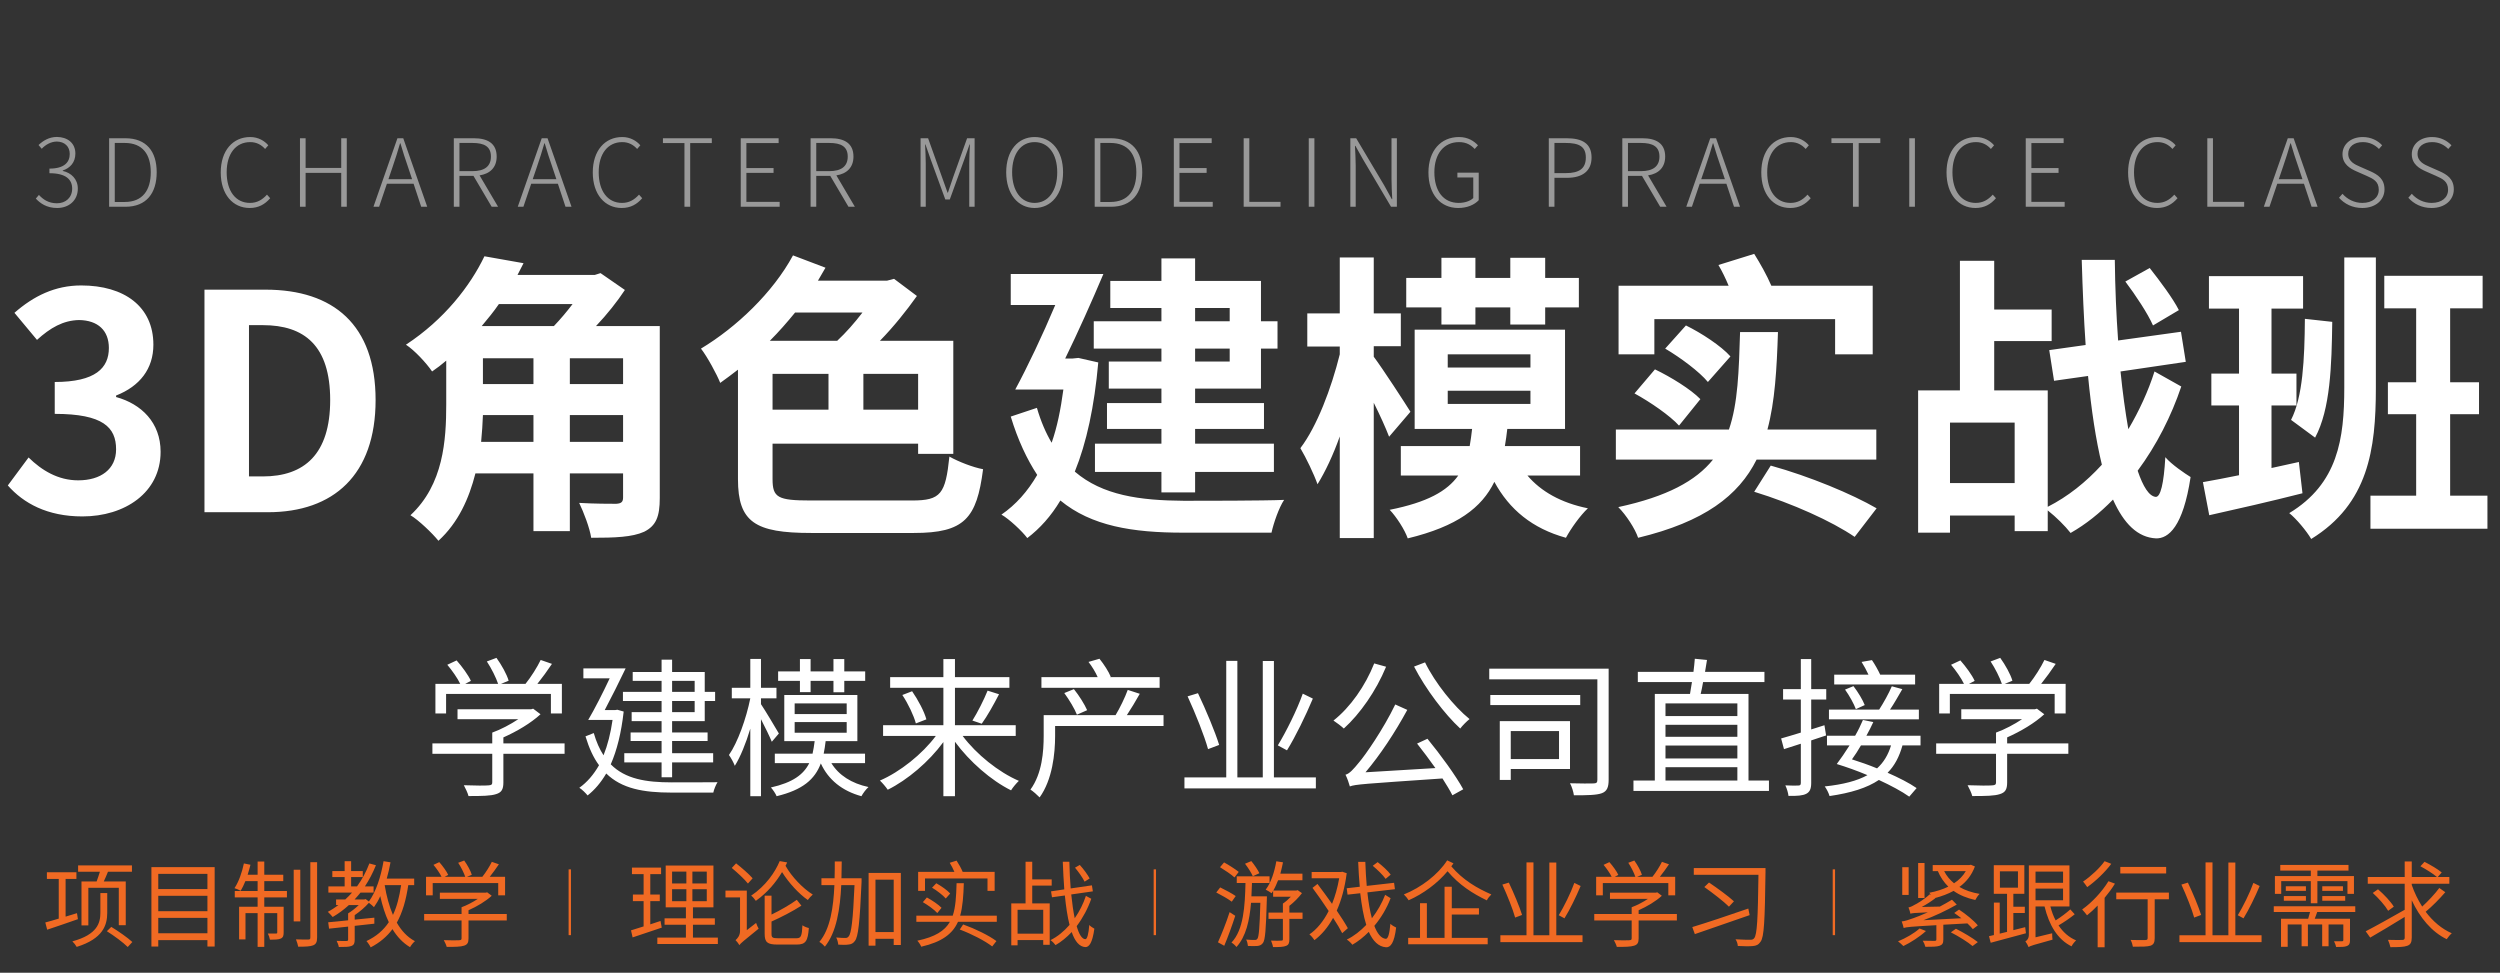 <svg width="532" height="207" viewBox="0 0 532 207" fill="none" xmlns="http://www.w3.org/2000/svg">
<rect x="0" y="0" width="532" height="207" fill="#333333" stroke="none"/>
<path d="M17.536 109.896C10.048 109.896 4.992 107.08 1.664 103.304L6.08 97.352C8.896 100.104 12.352 102.216 16.64 102.216C21.44 102.216 24.704 99.848 24.704 95.624C24.704 90.952 21.952 88.072 11.648 88.072V81.288C20.352 81.288 23.168 78.28 23.168 74.056C23.168 70.344 20.864 68.168 16.832 68.104C13.44 68.168 10.688 69.768 7.872 72.328L3.072 66.568C7.168 62.984 11.712 60.744 17.28 60.744C26.432 60.744 32.64 65.224 32.64 73.352C32.64 78.472 29.76 82.184 24.704 84.168V84.488C30.08 85.96 34.176 89.928 34.176 96.136C34.176 104.84 26.56 109.896 17.536 109.896ZM43.511 109V61.64H56.504C70.968 61.64 79.927 69.128 79.927 85.128C79.927 101.064 70.968 109 57.016 109H43.511ZM52.983 101.384H55.928C64.76 101.384 70.263 96.648 70.263 85.128C70.263 73.544 64.76 69.192 55.928 69.192H52.983V101.384ZM121.263 94.024H132.591V88.328H121.263V94.024ZM102.383 94.024H113.519V88.328H102.767C102.703 90.12 102.575 92.04 102.383 94.024ZM121.839 64.712H106.159C105.071 66.312 103.791 67.848 102.511 69.384H117.871C119.279 67.912 120.623 66.312 121.839 64.712ZM102.767 76.232V81.736H113.519V76.232H102.767ZM132.591 81.736V76.232H121.263V81.736H132.591ZM140.399 69.384V105.992C140.399 109.896 139.631 111.88 137.071 113.16C134.511 114.312 130.863 114.44 125.807 114.44C125.487 112.328 124.207 109 123.247 107.016C126.383 107.208 130.095 107.208 131.119 107.208C132.207 107.144 132.591 106.824 132.591 105.864V100.744H121.263V113.032H113.519V100.744H101.167C99.823 106.056 97.519 111.24 93.295 115.08C92.079 113.544 89.007 110.6 87.343 109.64C94.383 103.112 94.959 93.64 94.959 86.024V76.744C93.999 77.576 92.975 78.344 91.951 79.048C90.735 77.256 88.175 74.504 86.383 73.352C94.575 67.976 100.079 60.808 103.087 54.536L111.407 56.008C110.959 56.84 110.575 57.672 110.127 58.504H126.575L127.791 58.12L132.975 61.704C131.375 64.136 129.199 66.888 126.831 69.384H140.399ZM183.535 66.504H169.199C167.471 68.616 165.743 70.6 163.823 72.52H178.159C180.015 70.792 181.871 68.68 183.535 66.504ZM195.375 87.176V79.56H183.727V87.176H195.375ZM164.399 79.56V87.176H176.303V79.56H164.399ZM172.463 106.504H194.095C200.239 106.504 201.199 105.096 202.031 97.16C203.951 98.248 207.087 99.464 209.199 99.848C207.855 110.344 205.231 113.416 194.479 113.416H172.591C160.687 113.416 157.039 111.112 157.039 101.96V78.664C155.759 79.688 154.479 80.584 153.263 81.48C152.559 79.688 150.511 75.912 149.167 74.184C156.719 69.64 164.463 62.28 168.751 54.344L175.663 56.968C175.151 57.864 174.575 58.824 174.063 59.72H188.783L190.255 59.336L195.119 62.984C192.943 66.056 190.191 69.512 187.247 72.52H202.863V96.584H195.375V94.408H164.399V101.96C164.399 105.864 165.487 106.504 172.463 106.504ZM261.679 65.544H254.319V68.36H261.679V65.544ZM261.679 76.936V74.184H254.319V76.936H261.679ZM247.151 68.36V65.544H236.271V59.784H247.151V54.984H254.319V59.784H268.335V68.36H271.855V74.184H268.335V82.696H254.319V85.768H268.975V91.272H254.319V94.408H271.087V100.424H254.319V104.776H247.151V100.424H233.007V94.408H247.151V91.272H235.567V85.768H247.151V82.696H235.951V76.936H247.151V74.184H232.751V68.36H247.151ZM229.487 76.168L233.711 77.128C232.879 86.536 231.215 94.216 228.719 100.36C234.607 105.416 242.543 106.504 251.951 106.568C255.663 106.568 268.911 106.568 273.263 106.376C272.175 107.976 271.023 111.304 270.575 113.352H251.759C241.007 113.352 232.239 111.944 225.647 106.504C223.663 109.832 221.295 112.456 218.607 114.504C217.519 113.032 214.703 110.408 213.103 109.512C216.175 107.4 218.671 104.584 220.719 101.064C218.543 97.736 216.623 93.704 215.087 88.648L220.655 86.792C221.487 89.672 222.575 92.168 223.791 94.216C224.943 90.952 225.711 87.176 226.287 82.888H216.047C218.607 78.152 221.871 71.304 224.559 64.904H215.087V58.312H234.799C232.367 64.072 229.359 70.792 226.671 76.296H228.207L229.487 76.168ZM306.735 69.064V65.416H299.247V59.144H306.735V54.856H313.967V59.144H321.391V54.856H328.815V59.144H335.983V65.416H328.815V69.064H321.391V65.416H313.967V69.064H306.735ZM300.143 87.624L295.599 92.936C294.895 91.08 293.679 88.392 292.335 85.704V114.504H285.103V92.872C283.695 96.84 282.031 100.36 280.367 103.048C279.599 100.872 277.935 97.416 276.719 95.368C280.239 90.76 283.311 82.632 285.103 75.4V73.736H278.191V66.696H285.103V54.792H292.335V66.696H298.095V73.672H292.335V75.912C294.255 78.472 298.991 85.768 300.143 87.624ZM308.079 83.144V85.96H325.679V83.144H308.079ZM308.079 75.4V78.216H325.679V75.4H308.079ZM336.239 101.192H325.039C327.919 104.584 332.207 107.016 337.903 108.168C336.303 109.64 334.255 112.52 333.231 114.44C326.063 112.456 321.199 108.424 317.999 102.536C315.311 108.04 310.127 112.008 299.567 114.568C298.927 112.712 297.135 109.96 295.727 108.488C303.727 106.888 307.951 104.52 310.319 101.192H298.095V94.92H312.751C312.943 93.768 313.135 92.552 313.263 91.272H301.039V70.152H333.039V91.272H320.751C320.623 92.552 320.431 93.704 320.239 94.92H336.239V101.192ZM352.047 67.912V75.4H344.431V60.808H367.855C367.215 59.272 366.447 57.672 365.679 56.392L373.295 54.024C374.575 56.072 375.983 58.568 376.943 60.808H398.511V75.4H390.511V67.912H352.047ZM368.239 75.848L363.439 81.288C361.647 79.112 357.615 76.104 354.351 74.184L358.767 69.256C362.031 70.856 366.255 73.608 368.239 75.848ZM347.823 83.72L352.175 78.6C355.503 80.2 359.791 82.824 361.839 84.936L357.295 90.568C355.375 88.456 351.215 85.576 347.823 83.72ZM399.279 97.8H373.807C369.967 105.48 362.671 111.048 348.591 114.44C347.951 112.52 346.031 109.576 344.367 107.912C354.735 105.672 360.879 102.344 364.527 97.8H343.855V91.4H367.919C369.839 85.832 370.031 78.92 370.287 70.664H378.351C378.095 78.536 377.711 85.448 376.111 91.4H399.279V97.8ZM373.295 104.648L376.815 99.08C385.135 101.384 394.159 105.16 399.343 108.168L394.671 114.248C389.807 110.92 381.423 107.144 373.295 104.648ZM463.663 65.992L458.159 69.256C457.071 66.76 454.447 62.792 452.271 59.912L457.455 57.032C459.631 59.784 462.447 63.56 463.663 65.992ZM414.959 102.792H428.719V89.928H414.959V102.792ZM458.479 79.048L464.175 82.248C462.063 88.52 458.927 94.728 454.895 100.168C456.047 103.56 457.327 105.608 458.735 105.736C459.759 105.8 460.463 102.92 460.783 97.288C462.063 98.824 465.007 100.808 466.159 101.512C464.559 112.136 461.423 114.632 458.799 114.568C454.895 114.376 451.951 111.432 449.647 106.312C446.831 109.192 443.887 111.56 440.623 113.416C439.471 111.944 437.551 110.024 435.759 108.616V113.032H428.719V109.704H414.959V113.352H408.175V83.08H417.071V55.496H424.367V65.864H436.591V72.584H424.367V83.08H435.759V107.848C440.047 105.672 443.887 102.6 447.279 98.888C445.999 93.64 445.039 87.24 444.335 80.008L437.103 81.032L436.079 74.504L443.823 73.416C443.439 67.784 443.183 61.768 442.991 55.304H450.031C450.095 61.32 450.351 67.08 450.735 72.456L464.111 70.6L465.135 77L451.247 79.048C451.695 83.528 452.271 87.688 452.911 91.336C455.215 87.432 457.135 83.272 458.479 79.048ZM492.655 93.128L487.535 89.352C490.031 84.488 490.415 76.488 490.479 67.848L496.303 68.488C496.175 77.768 495.919 87.048 492.655 93.128ZM489.199 98.312L489.967 104.968C483.183 106.696 475.887 108.36 470.127 109.64L468.783 102.6C471.023 102.216 473.583 101.704 476.463 101.128V86.28H470.575V79.496H476.463V65.672H470.063V58.76H490.095V65.672H483.375V79.496H488.687V86.28H483.375V99.592L489.199 98.312ZM505.583 54.792V82.568C505.583 95.624 503.983 107.208 491.823 114.696C490.863 113.032 488.623 110.344 487.151 109.192C497.519 102.92 498.863 93.384 498.863 82.504V54.792H505.583ZM521.391 105.48H529.327V112.52H504.431V105.48H514.159V88.136H508.143V81.352H514.159V65.608H507.375V58.696H528.303V65.608H521.391V81.352H527.535V88.136H521.391V105.48Z" fill="white"/>
<path opacity="0.5" d="M12.16 44.26C9.9 44.26 8.54 43.24 7.62 42.26L8.28 41.48C9.12 42.38 10.26 43.26 12.12 43.26C14 43.26 15.36 42.02 15.36 40.14C15.36 38.18 14 36.86 10.52 36.86V35.88C13.72 35.88 14.84 34.5 14.84 32.76C14.84 31.18 13.76 30.14 12.08 30.12C10.82 30.14 9.68 30.8 8.88 31.66L8.2 30.86C9.2 29.92 10.44 29.16 12.1 29.14C14.34 29.16 16.04 30.42 16.04 32.68C16.04 34.56 14.92 35.76 13.36 36.28V36.38C15.12 36.76 16.56 38.08 16.56 40.14C16.56 42.68 14.64 44.26 12.16 44.26ZM23.223 44V29.42H26.663C31.143 29.42 33.343 32.2 33.343 36.66C33.343 41.12 31.143 44 26.683 44H23.223ZM24.423 42.98H26.543C30.383 42.98 32.083 40.44 32.083 36.66C32.083 32.88 30.383 30.42 26.543 30.42H24.423V42.98ZM53.134 44.26C49.534 44.26 46.974 41.36 46.974 36.7C46.974 32.04 49.554 29.16 53.254 29.16C54.974 29.16 56.314 30 57.094 30.92L56.414 31.7C55.634 30.82 54.594 30.24 53.254 30.24C50.174 30.24 48.234 32.72 48.234 36.66C48.234 40.64 50.134 43.18 53.194 43.18C54.674 43.18 55.774 42.56 56.814 41.42L57.494 42.18C56.374 43.48 55.014 44.26 53.134 44.26ZM63.833 44V29.42H65.033V35.74H72.613V29.42H73.793V44H72.613V36.78H65.033V44H63.833ZM82.653 38.14H87.692L86.812 35.5C86.213 33.8 85.733 32.26 85.213 30.5H85.132C84.632 32.26 84.132 33.8 83.552 35.5L82.653 38.14ZM89.632 44L88.013 39.1H82.332L80.672 44H79.472L84.573 29.42H85.812L90.912 44H89.632ZM97.771 30.42V36.42H100.551C103.071 36.42 104.471 35.42 104.471 33.32C104.471 31.2 103.071 30.42 100.551 30.42H97.771ZM105.991 44H104.631L100.751 37.42H97.771V44H96.571V29.42H100.831C103.731 29.42 105.691 30.48 105.691 33.32C105.691 35.64 104.271 36.98 102.051 37.32L105.991 44ZM113.359 38.14H118.399L117.519 35.5C116.919 33.8 116.439 32.26 115.919 30.5H115.839C115.339 32.26 114.839 33.8 114.259 35.5L113.359 38.14ZM120.339 44L118.719 39.1H113.039L111.379 44H110.179L115.279 29.42H116.519L121.619 44H120.339ZM132.302 44.26C128.702 44.26 126.142 41.36 126.142 36.7C126.142 32.04 128.722 29.16 132.422 29.16C134.142 29.16 135.482 30 136.262 30.92L135.582 31.7C134.802 30.82 133.762 30.24 132.422 30.24C129.342 30.24 127.402 32.72 127.402 36.66C127.402 40.64 129.302 43.18 132.362 43.18C133.842 43.18 134.942 42.56 135.982 41.42L136.662 42.18C135.542 43.48 134.182 44.26 132.302 44.26ZM145.652 44V30.44H141.072V29.42H151.472V30.44H146.872V44H145.652ZM157.632 44V29.42H165.692V30.44H158.832V35.76H164.612V36.78H158.832V42.96H165.912V44H157.632ZM173.697 30.42V36.42H176.477C178.997 36.42 180.397 35.42 180.397 33.32C180.397 31.2 178.997 30.42 176.477 30.42H173.697ZM181.917 44H180.557L176.677 37.42H173.697V44H172.497V29.42H176.757C179.657 29.42 181.617 30.48 181.617 33.32C181.617 35.64 180.197 36.98 177.977 37.32L181.917 44ZM195.898 44V29.42H197.498L200.498 37.8L201.638 41H201.718C202.098 39.94 202.438 38.86 202.798 37.8L205.798 29.42H207.398V44H206.258V34.76C206.258 33.56 206.338 31.96 206.398 30.74H206.318L205.178 34L202.118 42.44H201.158L198.078 34L196.938 30.74H196.858C196.918 31.96 196.998 33.56 196.998 34.76V44H195.898ZM220.16 44.26C216.64 44.26 214.12 41.3 214.12 36.66C214.12 32.04 216.64 29.16 220.16 29.16C223.72 29.16 226.22 32.04 226.22 36.66C226.22 41.3 223.72 44.26 220.16 44.26ZM220.16 43.18C223.06 43.18 224.98 40.62 224.98 36.66C224.98 32.7 223.06 30.24 220.16 30.24C217.28 30.24 215.38 32.7 215.38 36.66C215.38 40.62 217.28 43.18 220.16 43.18ZM232.952 44V29.42H236.392C240.872 29.42 243.072 32.2 243.072 36.66C243.072 41.12 240.872 44 236.412 44H232.952ZM234.152 42.98H236.272C240.112 42.98 241.812 40.44 241.812 36.66C241.812 32.88 240.112 30.42 236.272 30.42H234.152V42.98ZM249.79 44V29.42H257.85V30.44H250.99V35.76H256.77V36.78H250.99V42.96H258.07V44H249.79ZM264.654 44V29.42H265.854V42.96H272.494V44H264.654ZM278.504 44V29.42H279.704V44H278.504ZM287.353 44V29.42H288.593L294.553 39.44L296.173 42.38H296.273C296.193 40.94 296.113 39.48 296.113 38.06V29.42H297.253V44H296.013L290.073 33.96L288.433 31.04H288.333C288.393 32.44 288.493 33.8 288.493 35.26V44H287.353ZM310.293 44.26C306.533 44.26 303.973 41.36 303.973 36.7C303.973 32.04 306.633 29.16 310.473 29.16C312.453 29.16 313.713 30.08 314.513 30.92L313.813 31.7C313.073 30.9 312.073 30.24 310.493 30.24C307.253 30.24 305.233 32.72 305.233 36.66C305.233 40.64 307.133 43.18 310.413 43.18C311.653 43.18 312.853 42.8 313.513 42.14V37.76H310.133V36.74H314.673V42.6C313.753 43.58 312.233 44.26 310.293 44.26ZM329.584 44V29.42H333.364C336.664 29.42 338.684 30.5 338.684 33.52C338.684 36.44 336.684 37.84 333.444 37.84H330.784V44H329.584ZM330.784 36.84H333.204C336.084 36.84 337.464 35.86 337.464 33.52C337.464 31.16 336.024 30.42 333.124 30.42H330.784V36.84ZM346.43 30.42V36.42H349.21C351.73 36.42 353.13 35.42 353.13 33.32C353.13 31.2 351.73 30.42 349.21 30.42H346.43ZM354.65 44H353.29L349.41 37.42H346.43V44H345.23V29.42H349.49C352.39 29.42 354.35 30.48 354.35 33.32C354.35 35.64 352.93 36.98 350.71 37.32L354.65 44ZM362.018 38.14H367.058L366.178 35.5C365.578 33.8 365.098 32.26 364.578 30.5H364.498C363.998 32.26 363.498 33.8 362.918 35.5L362.018 38.14ZM368.998 44L367.378 39.1H361.698L360.038 44H358.838L363.938 29.42H365.178L370.278 44H368.998ZM380.962 44.26C377.362 44.26 374.802 41.36 374.802 36.7C374.802 32.04 377.382 29.16 381.082 29.16C382.802 29.16 384.142 30 384.922 30.92L384.242 31.7C383.462 30.82 382.422 30.24 381.082 30.24C378.002 30.24 376.062 32.72 376.062 36.66C376.062 40.64 377.962 43.18 381.022 43.18C382.502 43.18 383.602 42.56 384.642 41.42L385.322 42.18C384.202 43.48 382.842 44.26 380.962 44.26ZM394.311 44V30.44H389.731V29.42H400.131V30.44H395.531V44H394.311ZM406.291 44V29.42H407.491V44H406.291ZM420.38 44.26C416.78 44.26 414.22 41.36 414.22 36.7C414.22 32.04 416.8 29.16 420.5 29.16C422.22 29.16 423.56 30 424.34 30.92L423.66 31.7C422.88 30.82 421.84 30.24 420.5 30.24C417.42 30.24 415.48 32.72 415.48 36.66C415.48 40.64 417.38 43.18 420.44 43.18C421.92 43.18 423.02 42.56 424.06 41.42L424.74 42.18C423.62 43.48 422.26 44.26 420.38 44.26ZM431.079 44V29.42H439.139V30.44H432.279V35.76H438.059V36.78H432.279V42.96H439.359V44H431.079ZM459.018 44.26C455.418 44.26 452.858 41.36 452.858 36.7C452.858 32.04 455.438 29.16 459.138 29.16C460.858 29.16 462.198 30 462.978 30.92L462.298 31.7C461.518 30.82 460.478 30.24 459.138 30.24C456.058 30.24 454.118 32.72 454.118 36.66C454.118 40.64 456.018 43.18 459.078 43.18C460.558 43.18 461.658 42.56 462.698 41.42L463.378 42.18C462.258 43.48 460.898 44.26 459.018 44.26ZM469.717 44V29.42H470.917V42.96H477.557V44H469.717ZM484.923 38.14H489.963L489.083 35.5C488.483 33.8 488.003 32.26 487.483 30.5H487.403C486.903 32.26 486.403 33.8 485.823 35.5L484.923 38.14ZM491.903 44L490.283 39.1H484.603L482.943 44H481.743L486.843 29.42H488.083L493.183 44H491.903ZM502.701 44.26C500.581 44.26 498.901 43.38 497.741 42.08L498.481 41.24C499.541 42.44 501.041 43.18 502.701 43.18C504.861 43.18 506.201 42.04 506.201 40.38C506.201 38.62 505.061 38.06 503.621 37.42L501.441 36.46C500.141 35.88 498.481 34.96 498.481 32.82C498.481 30.66 500.321 29.16 502.801 29.16C504.561 29.16 506.001 29.92 506.921 30.92L506.241 31.7C505.381 30.82 504.241 30.24 502.801 30.24C500.941 30.24 499.701 31.22 499.701 32.72C499.701 34.38 501.121 35 502.181 35.46L504.361 36.42C506.021 37.16 507.421 38.08 507.421 40.3C507.421 42.54 505.561 44.26 502.701 44.26ZM517.449 44.26C515.329 44.26 513.649 43.38 512.489 42.08L513.229 41.24C514.289 42.44 515.789 43.18 517.449 43.18C519.609 43.18 520.949 42.04 520.949 40.38C520.949 38.62 519.809 38.06 518.369 37.42L516.189 36.46C514.889 35.88 513.229 34.96 513.229 32.82C513.229 30.66 515.069 29.16 517.549 29.16C519.309 29.16 520.749 29.92 521.669 30.92L520.989 31.7C520.129 30.82 518.989 30.24 517.549 30.24C515.689 30.24 514.449 31.22 514.449 32.72C514.449 34.38 515.869 35 516.929 35.46L519.109 36.42C520.769 37.16 522.169 38.08 522.169 40.3C522.169 42.54 520.309 44.26 517.449 44.26Z" fill="white"/>
<path d="M94.928 147.672V151.832H92.656V145.528H97.936C97.36 144.312 96.208 142.68 95.184 141.464L97.168 140.536C98.352 141.88 99.664 143.672 100.208 144.888L98.992 145.528H106C105.552 144.184 104.56 142.2 103.6 140.76L105.648 139.992C106.736 141.496 107.856 143.512 108.24 144.856L106.608 145.528H111.824C113.008 144.056 114.32 141.976 115.056 140.44L117.456 141.272C116.496 142.712 115.376 144.248 114.352 145.528H119.568V151.832H117.232V147.672H94.928ZM120.144 158.2V160.408H107.12V166.52C107.12 167.96 106.736 168.632 105.584 168.984C104.432 169.368 102.608 169.4 99.696 169.4C99.536 168.728 99.056 167.768 98.704 167.096C101.136 167.192 103.312 167.192 103.92 167.128C104.592 167.096 104.752 166.936 104.752 166.488V160.408H92.016V158.2H104.752V155.896C106.608 155.224 108.656 154.136 110.288 153.048H97.36V150.936H113.008L113.456 150.808L115.024 151.992C112.976 153.88 110 155.64 107.12 156.92V158.2H120.144ZM147.824 144.888H143.024V147.224H147.824V144.888ZM147.824 151.544V149.176H143.024V151.544H147.824ZM140.784 147.224V144.888H134.64V143H140.784V140.376H143.024V143H149.968V147.224H152.176V149.176H149.968V153.464H143.024V155.864H150.576V157.688H143.024V160.28H151.76V162.232H143.024V165.4H140.784V162.232H132.848V160.28H140.784V157.688H134.192V155.864H140.784V153.464H134.416V151.544H140.784V149.176H132.56V147.224H140.784ZM131.376 151.032L132.72 151.416C132.208 155.96 131.28 159.672 129.968 162.648C133.072 165.784 137.488 166.488 142.928 166.488C144.176 166.488 151.056 166.488 152.688 166.456C152.336 167 151.92 168.024 151.792 168.664H142.864C136.944 168.664 132.304 167.832 129.008 164.6C127.856 166.552 126.544 168.088 125.04 169.272C124.656 168.792 123.824 167.96 123.28 167.64C124.912 166.488 126.32 164.856 127.472 162.84C126.288 161.24 125.36 159.224 124.592 156.696L126.352 155.992C126.896 157.88 127.6 159.448 128.432 160.728C129.296 158.584 129.936 156.088 130.352 153.208H125.168C126.544 150.872 128.304 147.416 129.744 144.344H124.144V142.232H133.136C131.792 145.048 130.096 148.44 128.688 151.096H130.96L131.376 151.032ZM170.224 147.288V144.888H165.584V142.872H170.224V140.248H172.496V142.872H177.36V140.248H179.664V142.872H184.112V144.888H179.664V147.32H177.36V144.888H172.496V147.288H170.224ZM165.744 156.088L164.24 157.848C163.792 156.76 162.8 154.712 161.936 153.048V169.432H159.664V155.064C158.736 158.168 157.552 161.08 156.368 162.968C156.112 162.264 155.536 161.24 155.12 160.664C156.976 158.008 158.8 152.92 159.664 148.6H155.728V146.36H159.664V140.216H161.936V146.36H165.232V148.6H161.936V149.848C162.768 151.064 165.168 155.096 165.744 156.088ZM169.104 153.656V155.928H180.176V153.656H169.104ZM169.104 149.688V151.96H180.176V149.688H169.104ZM184.08 162.392H176.912C178.48 164.952 181.2 166.712 184.816 167.48C184.304 167.928 183.632 168.824 183.312 169.432C179.216 168.312 176.272 165.944 174.672 162.456C173.392 165.848 170.832 168.088 165.264 169.432C165.072 168.92 164.464 168.024 164.048 167.576C168.72 166.52 170.992 164.824 172.208 162.392H164.88V160.376H172.912C173.104 159.576 173.232 158.648 173.36 157.72H166.896V147.896H182.448V157.72H175.696C175.6 158.648 175.44 159.544 175.28 160.376H184.08V162.392ZM216.144 156.6H204.848C207.76 160.504 212.496 164.312 216.816 166.168C216.304 166.648 215.536 167.544 215.152 168.184C210.896 166.072 206.32 162.072 203.216 157.848V169.432H200.752V157.912C197.648 162.136 193.104 165.976 188.912 168.056C188.528 167.48 187.76 166.584 187.248 166.104C191.536 164.248 196.24 160.504 199.152 156.6H187.92V154.328H200.752V146.36H189.424V144.088H200.752V140.248H203.216V144.088H214.8V146.36H203.216V154.328H216.144V156.6ZM192.016 147.896L194.096 147.096C195.376 148.952 196.688 151.416 197.136 153.08L194.896 153.944C194.48 152.344 193.264 149.752 192.016 147.896ZM208.912 154.008L206.928 153.336C208.016 151.608 209.392 148.888 210.16 146.968L212.592 147.736C211.472 149.912 210.064 152.44 208.912 154.008ZM246.768 144.088V146.36H221.616V144.088H233.584C233.136 143.064 232.368 141.784 231.632 140.856L233.968 140.184C234.928 141.368 235.952 142.968 236.368 144.024L236.208 144.088H246.768ZM231.344 151.128L229.168 152.088C228.688 150.84 227.536 148.92 226.48 147.48L228.528 146.648C229.616 147.992 230.8 149.88 231.344 151.128ZM247.6 152.184V154.488H224.528V156.6C224.528 160.376 223.952 165.912 221.232 169.688C220.816 169.24 219.76 168.312 219.28 168.024C221.776 164.6 222.096 159.896 222.096 156.536V152.184H237.392C238.288 150.712 239.408 148.408 239.984 146.808L242.544 147.64C241.68 149.176 240.688 150.84 239.792 152.184H247.6ZM277.232 147.608L279.376 148.664C277.84 152.312 275.696 156.728 273.872 159.672L271.92 158.616C273.68 155.736 275.984 151.128 277.232 147.608ZM259.44 158.52L257.072 159.416C256.304 156.6 254.384 151.8 252.72 148.184L254.928 147.512C256.624 151.064 258.576 155.736 259.44 158.52ZM271.088 165.432H280.016V167.768H252.048V165.432H260.944V140.632H263.312V165.432H268.72V140.664H271.088V165.432ZM292.432 141.176L294.96 141.88C292.816 147.064 289.424 151.896 285.968 155.032C285.456 154.552 284.368 153.72 283.76 153.336C287.344 150.52 290.544 145.944 292.432 141.176ZM301.552 158.232L303.76 157.208C306.544 160.6 309.808 165.08 311.376 167.96L309.072 169.24C308.56 168.216 307.792 166.968 306.96 165.656C290.16 166.808 288.432 166.904 287.248 167.352C287.12 166.84 286.672 165.528 286.32 164.856C287.152 164.664 288.016 163.704 289.232 162.2C290.48 160.76 294.352 155.224 296.912 149.912L299.472 151.064C296.848 155.896 293.712 160.632 290.576 164.344L305.456 163.448C304.176 161.656 302.8 159.8 301.552 158.232ZM300.912 141.848L303.248 140.952C305.36 145.304 309.424 150.36 312.72 153.016C312.112 153.496 311.216 154.392 310.736 155.032C307.44 151.992 303.376 146.648 300.912 141.848ZM331.76 155.576H321.488V161.528H331.76V155.576ZM334.096 163.64H321.488V165.976H319.152V153.464H334.096V163.64ZM336.272 147.896V150.04H317.136V147.896H336.272ZM342.32 142.296V165.912C342.32 167.544 341.968 168.376 340.88 168.792C339.76 169.208 337.776 169.24 334.928 169.24C334.832 168.536 334.48 167.352 334.096 166.68C336.304 166.744 338.512 166.744 339.152 166.712C339.76 166.68 339.92 166.52 339.92 165.912V144.568H316.912V142.296H342.32ZM354.416 163.256V166.104H369.712V163.256H354.416ZM369.712 149.688H354.416V152.376H369.712V149.688ZM369.712 156.792V154.232H354.416V156.792H369.712ZM354.416 158.648V161.4H369.712V158.648H354.416ZM372.08 166.104H376.432V168.312H347.6V166.104H352.144V147.672H359.632C359.76 146.904 359.92 146.04 360.048 145.144H348.528V142.968H360.368C360.496 141.976 360.592 141.016 360.656 140.184L363.248 140.44L362.832 142.968H375.472V145.144H362.416C362.256 146.04 362.096 146.904 361.904 147.672H372.08V166.104ZM407.536 143.576V145.656H390.32V143.576H397.616C397.2 142.68 396.656 141.656 396.144 140.856L398.352 140.472C398.992 141.4 399.664 142.616 400.112 143.576H407.536ZM396.816 150.04L394.928 150.904C394.512 149.784 393.552 148.024 392.624 146.744L394.416 146.008C395.376 147.256 396.4 148.952 396.816 150.04ZM408.336 151V153.08H389.2V151H399.888C400.784 149.624 401.968 147.512 402.576 146.04L404.816 146.648C403.952 148.12 403.056 149.752 402.192 151H408.336ZM388.592 156.504L385.424 157.56V166.616C385.424 167.896 385.104 168.536 384.368 168.92C383.632 169.304 382.448 169.4 380.592 169.368C380.528 168.76 380.24 167.768 379.92 167.128C381.2 167.192 382.352 167.192 382.672 167.16C383.056 167.16 383.216 167.032 383.216 166.616V158.264L379.632 159.416L379.024 157.144C380.176 156.824 381.648 156.376 383.216 155.896V148.856H379.44V146.648H383.216V140.248H385.424V146.648H388.624V148.856H385.424V155.224L388.24 154.328L388.592 156.504ZM402.416 158.616H396.016C395.408 159.672 394.736 160.728 394.096 161.592C395.824 162.136 397.648 162.776 399.44 163.512C400.848 162.232 401.808 160.632 402.416 158.616ZM408.688 158.616H404.848C404.176 161.016 403.184 162.936 401.68 164.44C404.08 165.496 406.288 166.616 407.856 167.704L406.288 169.528C404.72 168.408 402.384 167.16 399.824 165.976C397.296 167.672 393.904 168.728 389.328 169.4C389.136 168.728 388.688 167.864 388.304 167.352C392.24 166.936 395.184 166.168 397.392 164.952C395.216 164.024 392.944 163.224 390.864 162.584C391.696 161.496 392.656 160.088 393.584 158.616H388.784V156.568H394.768C395.44 155.416 395.984 154.264 396.432 153.208L398.64 153.656C398.224 154.584 397.712 155.576 397.168 156.568H408.688V158.616ZM414.928 147.672V151.832H412.656V145.528H417.936C417.36 144.312 416.208 142.68 415.184 141.464L417.168 140.536C418.352 141.88 419.664 143.672 420.208 144.888L418.992 145.528H426C425.552 144.184 424.56 142.2 423.6 140.76L425.648 139.992C426.736 141.496 427.856 143.512 428.24 144.856L426.608 145.528H431.824C433.008 144.056 434.32 141.976 435.056 140.44L437.456 141.272C436.496 142.712 435.376 144.248 434.352 145.528H439.568V151.832H437.232V147.672H414.928ZM440.144 158.2V160.408H427.12V166.52C427.12 167.96 426.736 168.632 425.584 168.984C424.432 169.368 422.608 169.4 419.696 169.4C419.536 168.728 419.056 167.768 418.704 167.096C421.136 167.192 423.312 167.192 423.92 167.128C424.592 167.096 424.752 166.936 424.752 166.488V160.408H412.016V158.2H424.752V155.896C426.608 155.224 428.656 154.136 430.288 153.048H417.36V150.936H433.008L433.456 150.808L435.024 151.992C432.976 153.88 430 155.64 427.12 156.92V158.2H440.144Z" fill="white"/>
<path d="M17.34 187.58H20.56C20.78 186.96 21.06 186.18 21.26 185.5H16.62V184.16H28.08V185.5H22.98C22.68 186.22 22.38 186.98 22.08 187.58H26.76V196.88H25.28V188.92H18.8V196.92H17.34V187.58ZM16.38 194.32L16.58 195.6C14.28 196.4 11.86 197.24 10.04 197.84L9.64 196.3C10.42 196.1 11.4 195.82 12.5 195.48V187.04H9.98V185.62H16.26V187.04H13.96V195.06L16.38 194.32ZM22.82 190.04V194.24C22.82 196.82 21.96 199.74 16.32 201.5C16.14 201.16 15.72 200.62 15.4 200.32C20.8 198.86 21.36 196.32 21.36 194.22V190.04H22.82ZM22.74 198.16L23.68 197.24C25.22 198.18 27.18 199.54 28.16 200.46L27.18 201.52C26.24 200.58 24.3 199.14 22.74 198.16ZM33.68 198.6H44.14V195.32H33.68V198.6ZM44.14 190.62H33.68V193.9H44.14V190.62ZM44.14 185.96H33.68V189.2H44.14V185.96ZM32.22 184.52H45.68V201.42H44.14V200.06H33.68V201.42H32.22V184.52ZM56.24 187.5V189.6H61.06V190.96H56.24V192.96H60.36V198.42C60.36 199.1 60.26 199.48 59.76 199.72C59.3 199.94 58.54 199.96 57.44 199.96C57.38 199.56 57.2 199.04 57 198.66C57.86 198.68 58.52 198.68 58.72 198.66C58.94 198.66 59 198.6 59 198.4V194.32H56.24V201.5H54.82V194.32H52.24V199.9H50.88V192.96H54.82V190.96H49.96V189.6H54.82V187.5H52.22C51.9 188.28 51.56 189 51.22 189.56C50.92 189.38 50.26 189.12 49.9 189C50.8 187.66 51.5 185.66 51.9 183.74L53.3 184.02C53.12 184.72 52.92 185.46 52.7 186.14H54.82V183.34H56.24V186.14H60.28V187.5H56.24ZM63.9 185.08V196.08H62.5V185.08H63.9ZM66.04 183.48H67.48V199.48C67.48 200.46 67.26 200.9 66.66 201.16C66.04 201.42 64.94 201.46 63.46 201.46C63.38 201.04 63.18 200.36 62.98 199.9C64.16 199.94 65.28 199.94 65.62 199.94C65.94 199.92 66.04 199.84 66.04 199.5V183.48ZM81.86 188.36C82.24 190.66 82.82 192.82 83.62 194.7C84.46 192.94 84.98 190.84 85.36 188.36H81.86ZM88.14 188.36H86.88C86.4 191.58 85.64 194.2 84.44 196.34C85.42 198.06 86.7 199.44 88.3 200.28C87.94 200.58 87.48 201.14 87.26 201.56C85.74 200.66 84.5 199.34 83.52 197.72C82.34 199.3 80.84 200.58 78.88 201.6C78.72 201.24 78.28 200.58 77.98 200.26C80.06 199.28 81.6 197.96 82.74 196.24C81.96 194.62 81.38 192.76 80.92 190.7C80.54 191.58 80.06 192.36 79.58 193.04C79.36 192.82 78.88 192.38 78.5 192.12C77.68 193.06 76.54 194.02 75.48 194.74V195.7C76.84 195.56 78.26 195.44 79.66 195.28V196.56L75.48 197.02V199.96C75.48 200.72 75.34 201.08 74.78 201.3C74.24 201.52 73.38 201.52 72.1 201.52C72.04 201.12 71.84 200.62 71.64 200.22C72.62 200.26 73.48 200.24 73.74 200.24C74 200.22 74.08 200.16 74.08 199.94V197.18C72.58 197.34 71.18 197.5 70.02 197.62L69.84 196.26C71 196.16 72.48 196.02 74.08 195.84V194.4L74.06 194.38C74.82 193.92 75.68 193.24 76.34 192.6H74.24C73.18 193.58 72.02 194.42 70.8 195.14C70.58 194.86 70.04 194.3 69.76 194.04C70.56 193.62 71.3 193.12 72.02 192.6H71.52V191.4H73.48C74 190.94 74.46 190.44 74.92 189.94H69.88V188.62H73.34V186.64H70.72V185.36H73.34V183.26H74.72V185.36H77.2V186.64H74.72V188.62H75.98C77.04 187.14 77.94 185.52 78.6 183.74L80 184.12C79.34 185.76 78.56 187.24 77.66 188.62H79.5V189.94H76.72C76.3 190.44 75.9 190.94 75.46 191.4H77.52L77.8 191.32L78.5 191.84C80.02 189.76 81.04 186.58 81.62 183.26L83.1 183.5C82.88 184.7 82.62 185.86 82.3 186.96H88.14V188.36ZM92.08 187.92V190.52H90.66V186.58H93.96C93.6 185.82 92.88 184.8 92.24 184.04L93.48 183.46C94.22 184.3 95.04 185.42 95.38 186.18L94.62 186.58H99C98.72 185.74 98.1 184.5 97.5 183.6L98.78 183.12C99.46 184.06 100.16 185.32 100.4 186.16L99.38 186.58H102.64C103.38 185.66 104.2 184.36 104.66 183.4L106.16 183.92C105.56 184.82 104.86 185.78 104.22 186.58H107.48V190.52H106.02V187.92H92.08ZM107.84 194.5V195.88H99.7V199.7C99.7 200.6 99.46 201.02 98.74 201.24C98.02 201.48 96.88 201.5 95.06 201.5C94.96 201.08 94.66 200.48 94.44 200.06C95.96 200.12 97.32 200.12 97.7 200.08C98.12 200.06 98.22 199.96 98.22 199.68V195.88H90.26V194.5H98.22V193.06C99.38 192.64 100.66 191.96 101.68 191.28H93.6V189.96H103.38L103.66 189.88L104.64 190.62C103.36 191.8 101.5 192.9 99.7 193.7V194.5H107.84Z" fill="#F06A23"/>
<rect x="121" y="185" width="0.5" height="14" fill="#F06A23"/>
<path d="M140.56 195.98L140.82 197.4C138.68 198.12 136.4 198.9 134.62 199.48L134.28 197.98C135.02 197.76 135.94 197.48 136.96 197.14V191.76H134.68V190.36H136.96V186.02H134.48V184.62H140.68V186.02H138.38V190.36H140.4V191.76H138.38V196.7L140.56 195.98ZM143.02 189.22V191.78H146.06V189.22H143.02ZM143.02 185.48V188H146.06V185.48H143.02ZM150.4 188V185.48H147.34V188H150.4ZM150.4 191.78V189.22H147.34V191.78H150.4ZM147.46 199.52H152.76V200.88H139.88V199.52H145.96V196.78H141.42V195.42H145.96V193.08H141.66V184.18H151.82V193.08H147.46V195.42H152.12V196.78H147.46V199.52ZM160.16 186.9L159.16 188.02C158.44 187.1 156.92 185.7 155.72 184.7L156.64 183.72C157.84 184.66 159.4 186.02 160.16 186.9ZM158.92 197.94L160.9 196.4C161.02 196.8 161.28 197.36 161.44 197.62C158.16 200.28 157.64 200.7 157.34 201.12C157.18 200.82 156.78 200.3 156.52 200.06C156.88 199.76 157.48 199.12 157.48 198.14V190.96H154.38V189.52H158.92V197.94ZM165.54 199.66H169.48C170.46 199.66 170.64 199.22 170.76 196.9C171.1 197.16 171.7 197.4 172.12 197.48C171.92 200.24 171.46 201 169.56 201H165.44C163.3 201 162.72 200.52 162.72 198.72V190.6H164.18V194.62C166 193.74 168.16 192.5 169.56 191.48L170.54 192.72C168.7 193.92 166.16 195.22 164.18 196.1V198.74C164.18 199.5 164.38 199.66 165.54 199.66ZM165.92 183.24L167.5 183.52C167.4 183.76 167.3 184 167.16 184.24C168.48 186.6 170.88 189.08 172.96 190.36C172.62 190.64 172.16 191.16 171.9 191.52C170.02 190.22 167.88 187.92 166.42 185.58C165.12 187.76 163.3 189.96 160.84 191.7C160.62 191.36 160.18 190.82 159.84 190.6C162.92 188.54 164.94 185.62 165.92 183.24ZM183.34 186.9V187.68C182.96 196.36 182.64 199.32 181.92 200.24C181.52 200.78 181.14 200.94 180.56 201C180.04 201.08 179.22 201.08 178.38 201.02C178.34 200.56 178.18 199.92 177.94 199.5C178.78 199.58 179.54 199.6 179.9 199.6C180.22 199.6 180.4 199.52 180.6 199.26C181.16 198.62 181.52 195.86 181.84 188.36H179.02C178.78 193.36 178.04 198.34 175.54 201.44C175.26 201.1 174.76 200.66 174.36 200.44C176.7 197.66 177.36 193.02 177.56 188.36H174.8V186.9H177.6C177.64 185.68 177.64 184.46 177.64 183.32H179.12C179.12 184.48 179.1 185.68 179.06 186.9H183.34ZM186.3 198.34H190.18V187.2H186.3V198.34ZM184.84 185.76H191.7V201.1H190.18V199.78H186.3V201.24H184.84V185.76ZM196.84 186.94V189.58H195.38V185.54H203.1C202.84 184.92 202.46 184.18 202.1 183.6L203.56 183.14C204.04 183.88 204.58 184.84 204.86 185.54H211.66V189.58H210.14V186.94H196.84ZM202.2 190.14L201.26 191.2C200.68 190.52 199.42 189.54 198.34 188.9L199.24 187.96C200.3 188.54 201.58 189.44 202.2 190.14ZM196.38 191.98L197.24 190.98C198.34 191.58 199.72 192.5 200.36 193.18L199.46 194.3C198.82 193.58 197.48 192.62 196.38 191.98ZM204.24 197.8L204.96 196.72C207.62 197.68 210.42 199.06 212.04 200.26L211.14 201.4C209.54 200.18 206.88 198.8 204.24 197.8ZM204.32 194.86H212.12V196.16H203.86C202.72 198.7 200.48 200.44 196.04 201.46C195.88 201.06 195.52 200.5 195.2 200.18C199 199.38 201.04 198.08 202.14 196.16H195V194.86H202.74C203.36 193.02 203.48 190.76 203.56 187.94H205.1C205.02 190.66 204.86 192.94 204.32 194.86ZM231.88 186.94L230.8 187.62C230.4 186.8 229.52 185.54 228.76 184.64L229.78 184.06C230.58 184.94 231.48 186.16 231.88 186.94ZM222 198.68V193.6H216.54V198.68H222ZM219.66 188.46V192.24H223.38V201.06H222V200.04H216.54V201.16H215.2V192.24H218.24V183.38H219.66V187.14H223.8V188.46H219.66ZM231.08 190.64L232.22 191.26C231.52 193.3 230.44 195.32 229.12 197.08C229.6 198.8 230.24 199.82 230.94 199.86C231.36 199.88 231.64 198.8 231.8 196.84C232.06 197.14 232.62 197.48 232.88 197.62C232.46 200.7 231.74 201.56 230.96 201.54C229.7 201.48 228.74 200.32 228.06 198.34C227 199.46 225.84 200.42 224.62 201.12C224.38 200.78 223.92 200.32 223.54 200.06C225.02 199.34 226.4 198.2 227.6 196.82C227.16 195.1 226.84 192.96 226.6 190.56L223.86 190.94L223.66 189.68L226.48 189.26C226.34 187.42 226.24 185.44 226.16 183.38H227.56C227.6 185.36 227.7 187.28 227.84 189.06L232.36 188.4L232.56 189.68L227.96 190.34C228.16 192.26 228.4 193.98 228.7 195.4C229.72 193.94 230.54 192.3 231.08 190.64Z" fill="#F06A23"/>
<rect x="245.5" y="185" width="0.5" height="14" fill="#F06A23"/>
<path d="M268 185.82L266.6 186.46C266.28 185.74 265.58 184.62 264.94 183.8L266.28 183.24C266.94 184.04 267.66 185.1 268 185.82ZM263.6 185.54L262.7 186.72C262.04 186.1 260.66 185.18 259.62 184.54L260.48 183.52C261.52 184.08 262.9 184.98 263.6 185.54ZM262.96 190.68L262.12 191.88C261.4 191.32 259.92 190.48 258.82 189.92L259.66 188.84C260.74 189.36 262.22 190.16 262.96 190.68ZM261.66 194.1L262.86 194.88C262.2 196.94 261.3 199.42 260.52 201.26L259.18 200.52C259.9 198.94 260.94 196.36 261.66 194.1ZM266.3 190.74H269.6C269.6 190.74 269.58 191.22 269.58 191.42C269.4 197.82 269.24 200 268.76 200.66C268.44 201.08 268.1 201.24 267.6 201.3C267.14 201.34 266.34 201.34 265.56 201.3C265.52 200.88 265.4 200.34 265.18 199.94C265.94 200.02 266.68 200.02 266.96 200.02C267.24 200.02 267.4 200 267.58 199.76C267.88 199.34 268.06 197.44 268.2 192.12H266.22C265.9 195.88 265.16 199.28 263.12 201.52C262.88 201.2 262.42 200.78 262.06 200.58C264.66 197.84 264.92 192.8 265.04 187.9H263.18V186.48H270.16V187.9H266.42C266.38 188.86 266.36 189.8 266.3 190.74ZM277.18 194.2V195.54H274.38V199.86C274.38 200.66 274.24 201.06 273.68 201.28C273.12 201.52 272.24 201.54 270.9 201.54C270.84 201.12 270.64 200.58 270.48 200.16C271.48 200.2 272.38 200.2 272.64 200.16C272.92 200.16 273 200.1 273 199.86V195.54H269.94V194.2H273V192.28C273.58 191.9 274.18 191.36 274.7 190.82H270.92V189.58C270.82 189.76 270.7 189.92 270.6 190.08C270.34 189.86 269.7 189.5 269.34 189.32C270.46 187.86 271.2 185.58 271.6 183.28L273.02 183.5C272.86 184.34 272.66 185.14 272.46 185.92H277.16V187.32H271.98C271.66 188.12 271.34 188.86 270.96 189.5H275.88L276.14 189.42L277.06 190.06C276.34 191.02 275.34 192.02 274.38 192.76V194.2H277.18ZM295.94 186.12L294.86 187.02C294.3 186.22 293.1 185.06 292.12 184.24L293.16 183.46C294.16 184.22 295.38 185.34 295.94 186.12ZM286.82 197.52L285.62 198.58C285.16 197.68 284.48 196.52 283.68 195.32C282.6 197.32 281.24 198.92 279.72 200.06C279.48 199.68 279 199.12 278.64 198.84C280.2 197.78 281.64 196.06 282.74 193.86C281.64 192.18 280.4 190.42 279.3 188.94L280.36 188.1C281.34 189.38 282.42 190.88 283.46 192.34C284.12 190.7 284.64 188.86 284.98 186.9H279.12V185.56H285.38L285.62 185.5L286.58 185.82C286.18 188.88 285.46 191.54 284.46 193.78C285.42 195.2 286.26 196.5 286.82 197.52ZM294.76 190.42L295.92 191.14C295.14 193.2 293.94 195.26 292.46 197.02C293.08 198.68 293.9 199.68 294.88 199.78C295.38 199.82 295.68 198.72 295.88 196.58C296.14 196.88 296.8 197.26 297.1 197.38C296.7 200.68 295.9 201.64 294.94 201.58C293.34 201.46 292.16 200.26 291.28 198.3C290.18 199.4 289.02 200.34 287.78 201.04C287.5 200.66 287.04 200.22 286.6 199.94C288.1 199.22 289.48 198.12 290.74 196.82C290.16 194.98 289.76 192.68 289.46 190.08L286.76 190.38L286.58 189.02L289.36 188.7C289.2 187.04 289.1 185.26 289.02 183.4H290.54C290.6 185.18 290.7 186.92 290.84 188.52L296.66 187.86L296.84 189.22L290.98 189.9C291.2 192 291.52 193.88 291.94 195.4C293.12 193.88 294.1 192.16 294.76 190.42ZM308.94 194.62V199.58H316.58V200.94H299.66V199.58H302.18V192.2H303.64V199.58H307.4V188.7H308.94V193.28H314.72V194.62H308.94ZM307.96 183.08L309.3 183.72C309.16 183.94 309 184.14 308.84 184.36C311.34 187.28 314.26 188.98 317.36 190.34C317.02 190.66 316.6 191.16 316.4 191.6C313.36 190.12 310.6 188.4 308.04 185.4C305.88 187.98 302.9 190.18 299.76 191.58C299.54 191.2 299.12 190.7 298.74 190.34C302.42 188.86 306.02 186.12 307.96 183.08ZM335.02 187.88L336.36 188.54C335.4 190.82 334.06 193.58 332.92 195.42L331.7 194.76C332.8 192.96 334.24 190.08 335.02 187.88ZM323.9 194.7L322.42 195.26C321.94 193.5 320.74 190.5 319.7 188.24L321.08 187.82C322.14 190.04 323.36 192.96 323.9 194.7ZM331.18 199.02H336.76V200.48H319.28V199.02H324.84V183.52H326.32V199.02H329.7V183.54H331.18V199.02ZM341.08 187.92V190.52H339.66V186.58H342.96C342.6 185.82 341.88 184.8 341.24 184.04L342.48 183.46C343.22 184.3 344.04 185.42 344.38 186.18L343.62 186.58H348C347.72 185.74 347.1 184.5 346.5 183.6L347.78 183.12C348.46 184.06 349.16 185.32 349.4 186.16L348.38 186.58H351.64C352.38 185.66 353.2 184.36 353.66 183.4L355.16 183.92C354.56 184.82 353.86 185.78 353.22 186.58H356.48V190.52H355.02V187.92H341.08ZM356.84 194.5V195.88H348.7V199.7C348.7 200.6 348.46 201.02 347.74 201.24C347.02 201.48 345.88 201.5 344.06 201.5C343.96 201.08 343.66 200.48 343.44 200.06C344.96 200.12 346.32 200.12 346.7 200.08C347.12 200.06 347.22 199.96 347.22 199.68V195.88H339.26V194.5H347.22V193.06C348.38 192.64 349.66 191.96 350.68 191.28H342.6V189.96H352.38L352.66 189.88L353.64 190.62C352.36 191.8 350.5 192.9 348.7 193.7V194.5H356.84ZM372.04 193.34L372.32 194.74C368.22 196.18 363.72 197.72 360.66 198.78L360.12 197.28C362.98 196.42 367.72 194.84 372.04 193.34ZM362.68 188.76L363.68 187.8C365.42 188.98 367.8 190.7 368.98 191.8L367.92 192.94C366.8 191.82 364.46 190.02 362.68 188.76ZM375.7 184.72V185.56C375.56 196.02 375.4 199.38 374.66 200.38C374.22 201.04 373.74 201.26 373 201.32C372.24 201.4 370.94 201.36 369.8 201.3C369.8 200.88 369.6 200.28 369.32 199.88C370.72 199.98 371.94 199.98 372.48 199.98C372.84 199.98 373.08 199.92 373.28 199.66C373.92 198.96 374.08 195.34 374.2 186.16H360.44V184.72H375.7Z" fill="#F06A23"/>
<rect x="390" y="185" width="0.5" height="14" fill="#F06A23"/>
<path d="M409.54 183.64V191.1H408.18V183.64H409.54ZM406.16 184.54V190.44H404.8V184.54H406.16ZM408.48 197.58L409.84 198.12C408.54 199.32 406.62 200.56 405.04 201.32C404.78 201.06 404.24 200.56 403.9 200.32C405.54 199.64 407.34 198.62 408.48 197.58ZM415.14 198.4L416.22 197.64C417.78 198.42 419.82 199.62 420.88 200.48L419.76 201.32C418.78 200.48 416.76 199.22 415.14 198.4ZM418.32 185.38H413.72C414.22 186.38 414.94 187.24 415.82 187.96C416.86 187.28 417.72 186.42 418.32 185.38ZM419.4 184.02L420.26 184.38C419.58 186.24 418.42 187.68 416.96 188.74C418.16 189.46 419.62 189.94 421.26 190.22C420.92 190.54 420.54 191.12 420.34 191.52C418.54 191.12 416.98 190.48 415.72 189.58C414.52 190.24 413.16 190.74 411.78 191.1L411.84 191.14C410.92 191.84 409.94 192.48 408.94 193L412.8 192.92C413.66 192.46 414.56 191.96 415.38 191.46L416.4 192.5C414.1 193.82 411.72 194.92 409.32 195.82L417.38 195.4C416.88 195 416.34 194.62 415.86 194.28L416.88 193.56C418.32 194.5 420.04 195.9 420.88 196.92L419.82 197.72C419.54 197.36 419.12 196.94 418.66 196.5L413.54 196.78V199.92C413.54 200.7 413.36 201.04 412.74 201.26C412.12 201.48 411.18 201.48 409.72 201.48C409.62 201.06 409.4 200.56 409.16 200.18C410.34 200.22 411.38 200.22 411.66 200.22C411.98 200.2 412.06 200.14 412.06 199.9V196.88C406.44 197.2 405.66 197.28 405.1 197.48C405.04 197.18 404.84 196.46 404.68 196.08C405.34 196.02 406.16 195.76 407.24 195.36C407.8 195.16 408.9 194.74 410.24 194.14C407.36 194.26 406.88 194.32 406.54 194.44C406.5 194.14 406.28 193.46 406.12 193.1C406.46 193.04 406.88 192.88 407.32 192.6C407.84 192.38 409.48 191.4 410.66 190.3L410.9 190.48C410.8 190.28 410.66 190.1 410.56 189.98C412 189.7 413.38 189.28 414.6 188.68C413.66 187.74 412.92 186.68 412.38 185.38H411.28V184.08H419.12L419.4 184.02ZM425.58 185.42V188.9H429.42V185.42H425.58ZM430.96 197.3L431.12 198.6C428.46 199.3 425.68 200.06 423.62 200.62L423.26 199.22L424.3 198.98V192.08H425.54V198.68L427.1 198.3V190.2H424.28V184.12H430.78V190.2H428.44V192.96H430.88V194.28H428.44V197.94C429.26 197.74 430.1 197.52 430.96 197.3ZM433.16 189.1V191.58H439.02V189.1H433.16ZM439.02 185.48H433.16V187.86H439.02V185.48ZM440.56 193.52L441.5 194.56C440.5 195.38 439.16 196.28 438.06 196.92C439 198.34 440.24 199.46 441.8 200.12C441.46 200.4 441.02 200.98 440.82 201.38C437.82 199.9 436.04 196.84 435.08 192.9H433.16V199.46L436.7 198.6C436.7 199.04 436.72 199.64 436.78 199.96C432.68 201.08 432.06 201.28 431.68 201.54C431.56 201.22 431.24 200.62 431 200.32C431.32 200.16 431.74 199.74 431.74 198.92V184.16H440.38V192.9H436.32C436.6 193.96 436.96 194.96 437.44 195.86C438.52 195.18 439.76 194.26 440.56 193.52ZM460.96 184.48V185.88H451.2V184.48H460.96ZM447.86 183.26L449.28 183.82C447.98 185.58 445.94 187.52 444.16 188.78C443.94 188.46 443.54 187.88 443.28 187.6C444.94 186.48 446.86 184.68 447.86 183.26ZM448.68 187.52L450.06 188.04C449.44 189.06 448.68 190.08 447.86 191.06V201.58H446.38V192.7C445.62 193.48 444.86 194.2 444.12 194.78C443.9 194.48 443.38 193.84 443.08 193.54C445.14 192.08 447.3 189.78 448.68 187.52ZM461.54 189.94V191.36H458.52V199.62C458.52 200.54 458.3 201 457.64 201.24C456.96 201.46 455.84 201.46 453.88 201.46C453.82 201.06 453.62 200.44 453.4 200.02C454.82 200.06 456.14 200.06 456.52 200.04C456.9 200.02 457.02 199.94 457.02 199.6V191.36H450.34V189.94H461.54ZM479.52 187.88L480.86 188.54C479.9 190.82 478.56 193.58 477.42 195.42L476.2 194.76C477.3 192.96 478.74 190.08 479.52 187.88ZM468.4 194.7L466.92 195.26C466.44 193.5 465.24 190.5 464.2 188.24L465.58 187.82C466.64 190.04 467.86 192.96 468.4 194.7ZM475.68 199.02H481.26V200.48H463.78V199.02H469.34V183.52H470.82V199.02H474.2V183.54H475.68V199.02ZM485.44 187.5V190.22H484.1V186.42H491.74V185.26H485.24V184.06H499.76V185.26H493.14V186.42H500.92V190.22H499.54V187.5H493.14V192.22H491.74V187.5H485.44ZM494.18 191.68V190.68H499.06V191.68H494.18ZM494.18 188.6H498.58V189.58H494.18V188.6ZM490.7 188.6V189.58H486.42V188.6H490.7ZM486 191.68V190.68H490.7V191.68H486ZM501.2 194.08H493.1C492.94 194.58 492.74 195.06 492.58 195.5H500.08V200.06C500.08 200.72 499.96 201.08 499.46 201.3C498.96 201.52 498.22 201.52 497.14 201.52C497.06 201.16 496.86 200.64 496.68 200.3C497.48 200.32 498.14 200.32 498.38 200.3C498.6 200.28 498.66 200.22 498.66 200.04V196.72H495.52V201.36H494.16V196.72H491.12V201.36H489.78V196.72H486.82V201.48H485.4V195.5H491.18C491.32 195.04 491.46 194.54 491.58 194.08H483.86V192.86H501.2V194.08ZM519.08 188.96L520.36 189.86C519.14 191.28 517.54 192.9 516.18 194.02C517.68 196.02 519.58 197.66 521.74 198.6C521.4 198.88 520.92 199.46 520.66 199.86C517.44 198.3 514.94 195.26 513.22 191.58V199.52C513.22 200.56 512.94 201.02 512.28 201.26C511.62 201.52 510.44 201.56 508.68 201.56C508.6 201.14 508.36 200.44 508.16 200C509.52 200.04 510.82 200.04 511.22 200.02C511.58 200 511.72 199.9 511.72 199.52V195.12C509.14 196.72 506.42 198.34 504.38 199.52L503.42 198.18C505.44 197.14 508.7 195.32 511.72 193.6V188.06H503.86V186.62H511.72V183.32H513.22V186.62H518.58C517.76 185.92 516.26 184.98 515.06 184.34L515.94 183.4C517.2 184.04 518.8 184.98 519.6 185.66L518.76 186.62H521.22V188.06H513.22V188.32C513.78 189.94 514.54 191.5 515.44 192.92C516.68 191.78 518.18 190.2 519.08 188.96ZM509.4 192.94L508.2 193.82C507.58 192.74 506.18 191.14 504.92 190.02L506.04 189.24C507.3 190.32 508.76 191.86 509.4 192.94Z" fill="#F06A23"/>
</svg>
